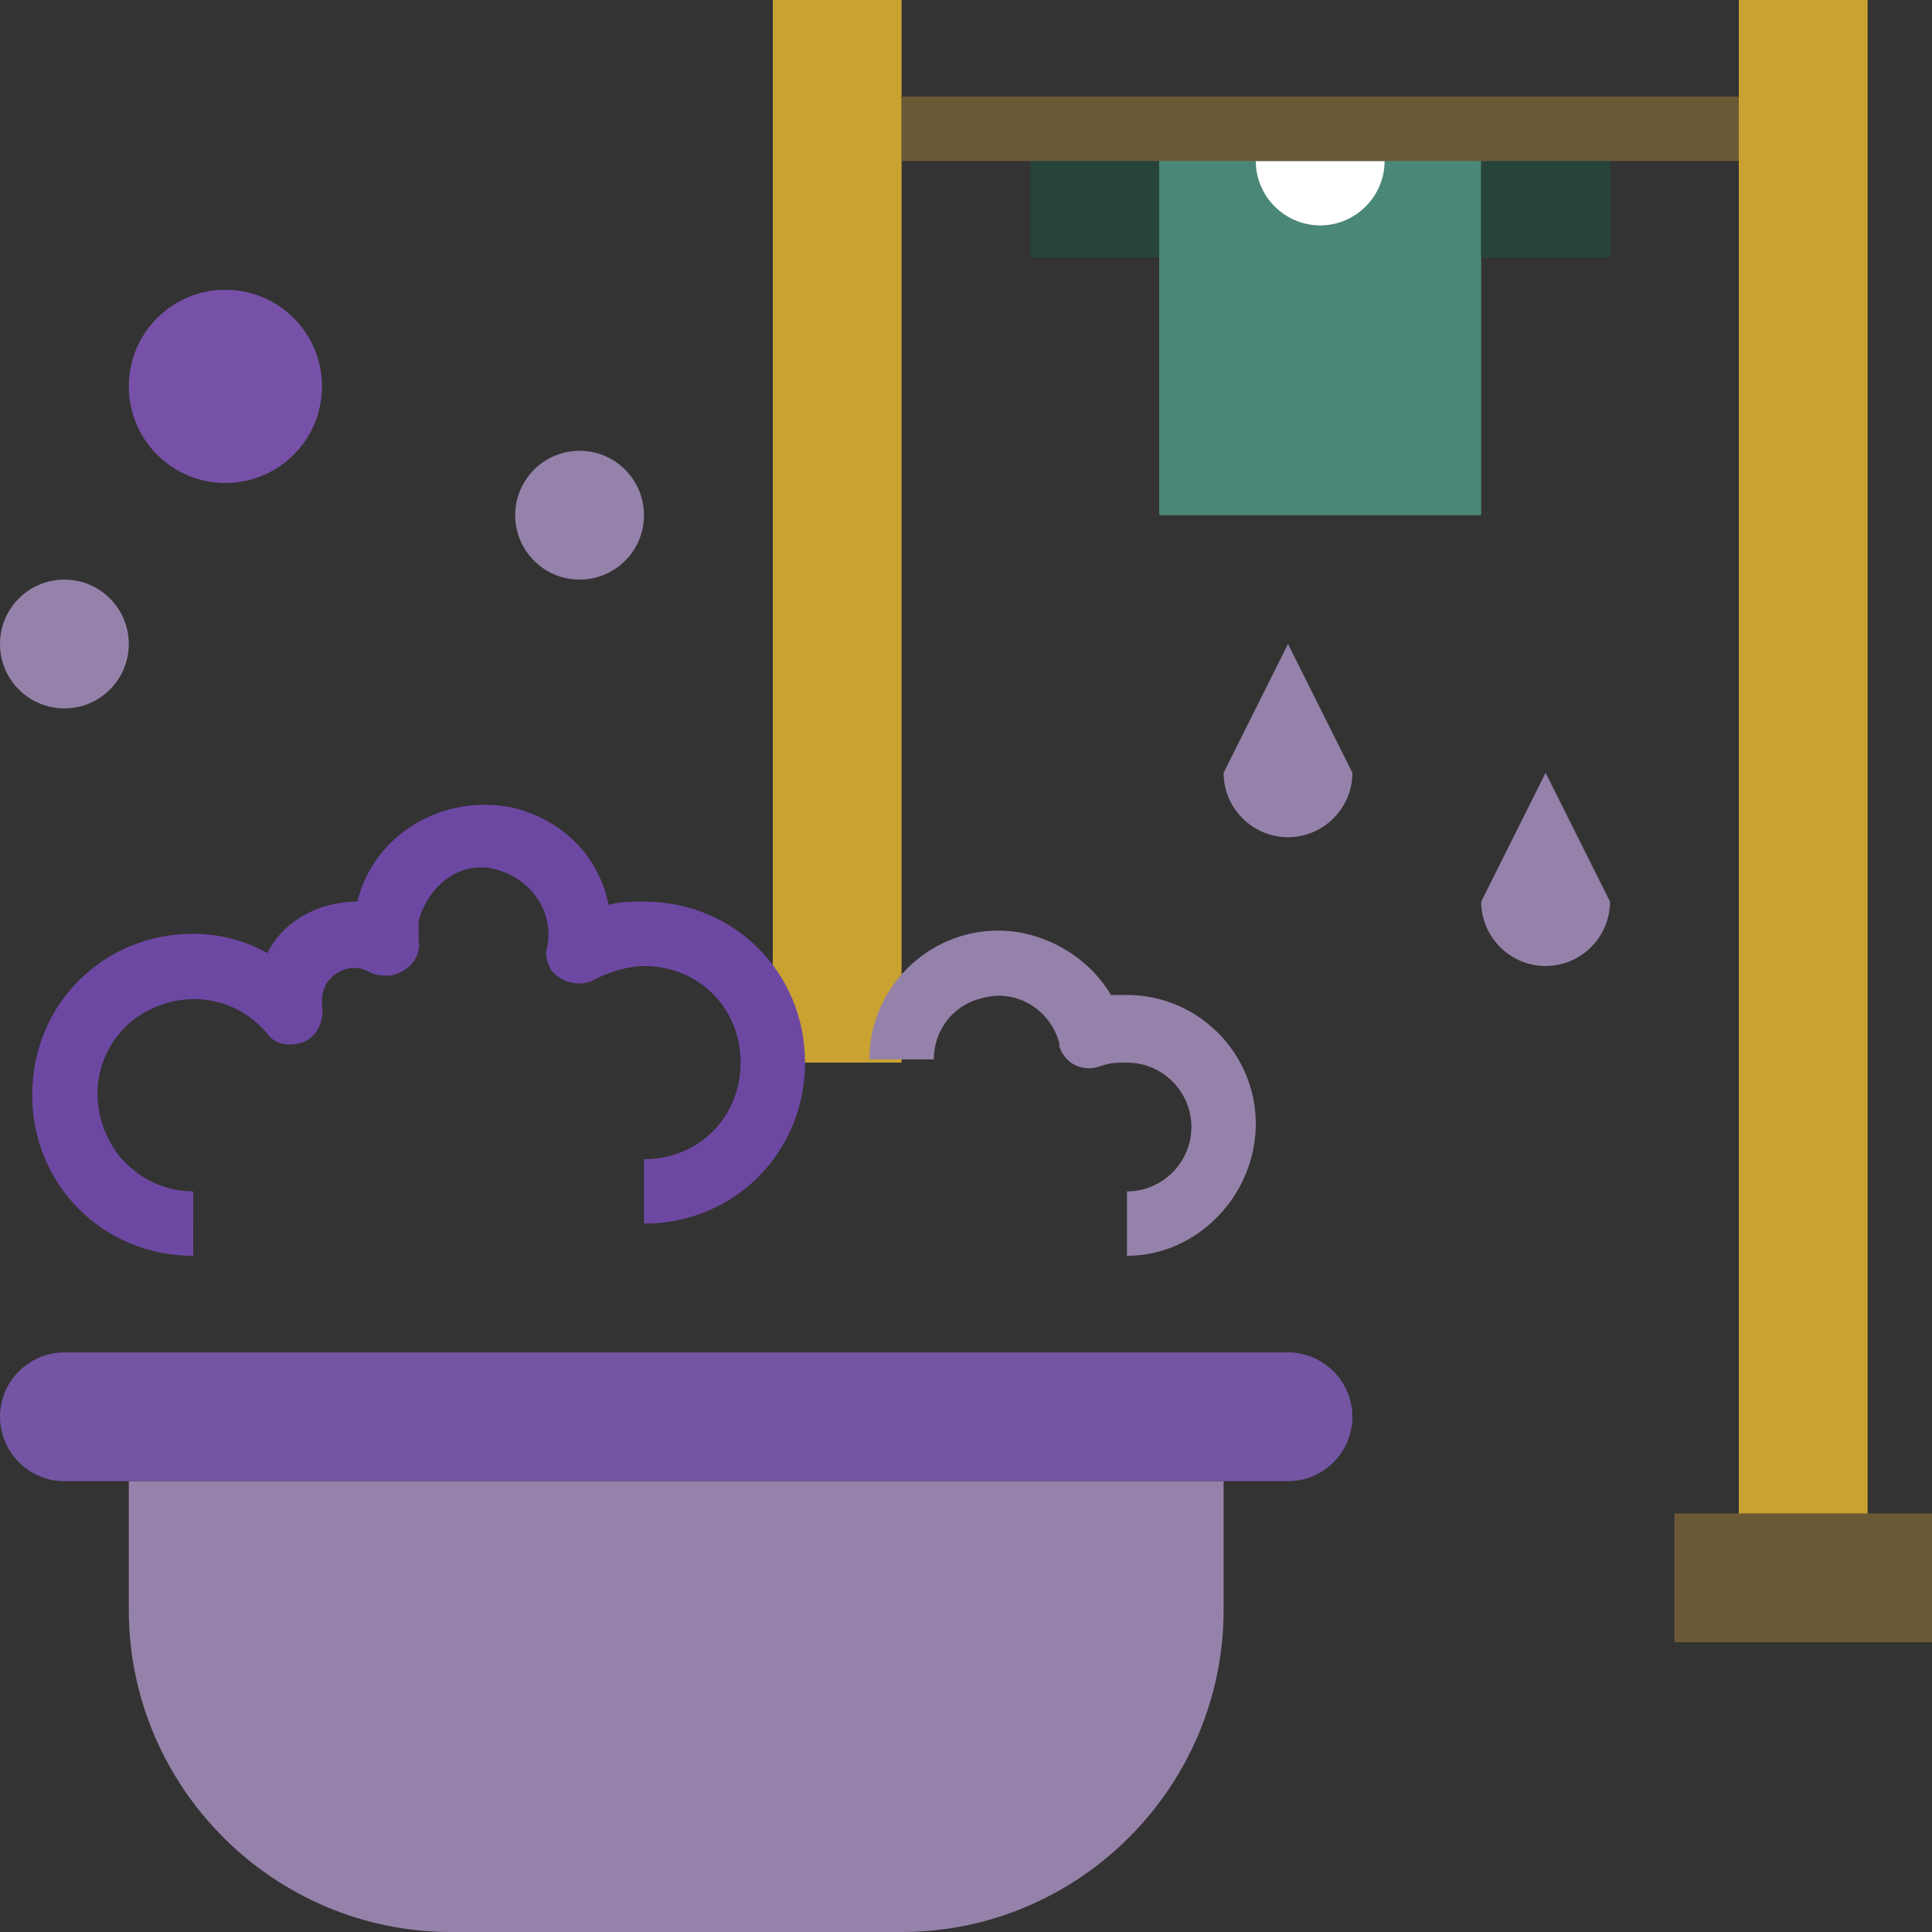 <?xml version="1.0" encoding="utf-8"?>
<!-- Generator: Adobe Illustrator 22.1.0, SVG Export Plug-In . SVG Version: 6.00 Build 0)  -->
<svg version="1.1" id="Capa_1" xmlns="http://www.w3.org/2000/svg" xmlns:xlink="http://www.w3.org/1999/xlink" x="0px" y="0px"
	 viewBox="0 0 480 480" style="enable-background:new 0 0 480 480;" xml:space="preserve">
<rect x="0" y="0" width="480" height="480" fill="#333333" stroke="none"/>
<style type="text/css">
	.st0{fill:#C9A232;}
	.st1{fill:#4B8776;}
	.st2{fill:#9582AA;}
	.st3{fill:#6D48A3;}
	.st4{fill:#7751A8;}
	.st5{fill:#7355A3;}
	.st6{fill:#6B5936;}
	.st7{fill:#FFFFFF;}
	.st8{fill:#27443B;}
</style>
<g>
	<rect x="432" class="st0" width="32" height="384"/>
	<polyline class="st0" points="192,264 192,0 224,0 224,264 	"/>
</g>
<polyline class="st1" points="288,32 288,128 368,128 368,32 "/>
<path class="st2" d="M32,368v32c0,44,36,80,80,80h112c44,0,80-36,80-80v-32"/>
<path class="st3" d="M48,312c-22.4,0-40-17.6-40-40s17.6-40,40-40c6.4,0,12.8,1.6,18.4,4.8c4-8,12.8-12.8,22.4-12.8
	c4-16.8,21.6-27.2,39.2-23.2c12,3.2,20.8,12,23.2,24c3.2-0.8,5.6-0.8,8.8-0.8c22.4,0,40,17.6,40,40s-17.6,40-40,40v-16
	c13.6,0,24-10.4,24-24s-10.4-24-24-24c-4,0-8.8,1.6-12,3.2c-4,2.4-8.8,0.8-11.2-2.4c-0.8-1.6-1.6-4-0.8-5.6
	c1.6-8.8-4-16.8-12.8-19.2s-16.8,4-19.2,12.8c0,0.8,0,2.4,0,3.2v1.6c0.8,4-2.4,8-7.2,8.8c-1.6,0-3.2,0-4.8-0.8
	c-4-2.4-8.8-0.8-11.2,3.2c0,0.8-0.8,1.6-0.8,3.2c0,0.8,0,0.8,0,1.6c0.8,4-1.6,8.8-5.6,9.6c-3.2,0.8-6.4,0-8-2.4
	c-8.8-10.4-23.2-11.2-33.6-3.2c-10.4,8.8-11.2,23.2-3.2,33.6c4.8,5.6,11.2,8.8,18.4,8.8V312z"/>
<circle class="st2" cx="16" cy="160" r="16"/>
<circle class="st4" cx="56" cy="96" r="24"/>
<circle class="st2" cx="144" cy="128" r="16"/>
<path class="st5" d="M16,336h304c8.8,0,16,7.2,16,16l0,0c0,8.8-7.2,16-16,16H16c-8.8,0-16-7.2-16-16l0,0C0,343.2,7.2,336,16,336z"/>
<rect x="416" y="376" class="st6" width="64" height="32"/>
<path class="st7" d="M344,40c0,8.8-7.2,16-16,16s-16-7.2-16-16"/>
<g>
	<rect x="256" y="32" class="st8" width="32" height="32"/>
	<rect x="368" y="32" class="st8" width="32" height="32"/>
</g>
<g>
	<path class="st2" d="M400,224c0,8.8-7.2,16-16,16s-16-7.2-16-16l16-32L400,224z"/>
	<path class="st2" d="M336,192c0,8.8-7.2,16-16,16s-16-7.2-16-16l16-32L336,192z"/>
	<path class="st2" d="M280,312v-16c8.8,0,16-7.2,16-16s-7.2-16-16-16c-2.4,0-4,0-6.4,0.8c-4,1.6-8.8,0-10.4-4.8v-0.8
		c-2.4-8.8-11.2-13.6-19.2-11.2c-7.2,1.6-12,8-12,15.2h-16c0-17.6,14.4-32,32-32c11.2,0,22.4,6.4,28,16c1.6,0,3.2,0,4,0
		c17.6,0,32,14.4,32,32S297.6,312,280,312z"/>
</g>
<rect x="224" y="24" class="st6" width="208" height="16"/>
</svg>
